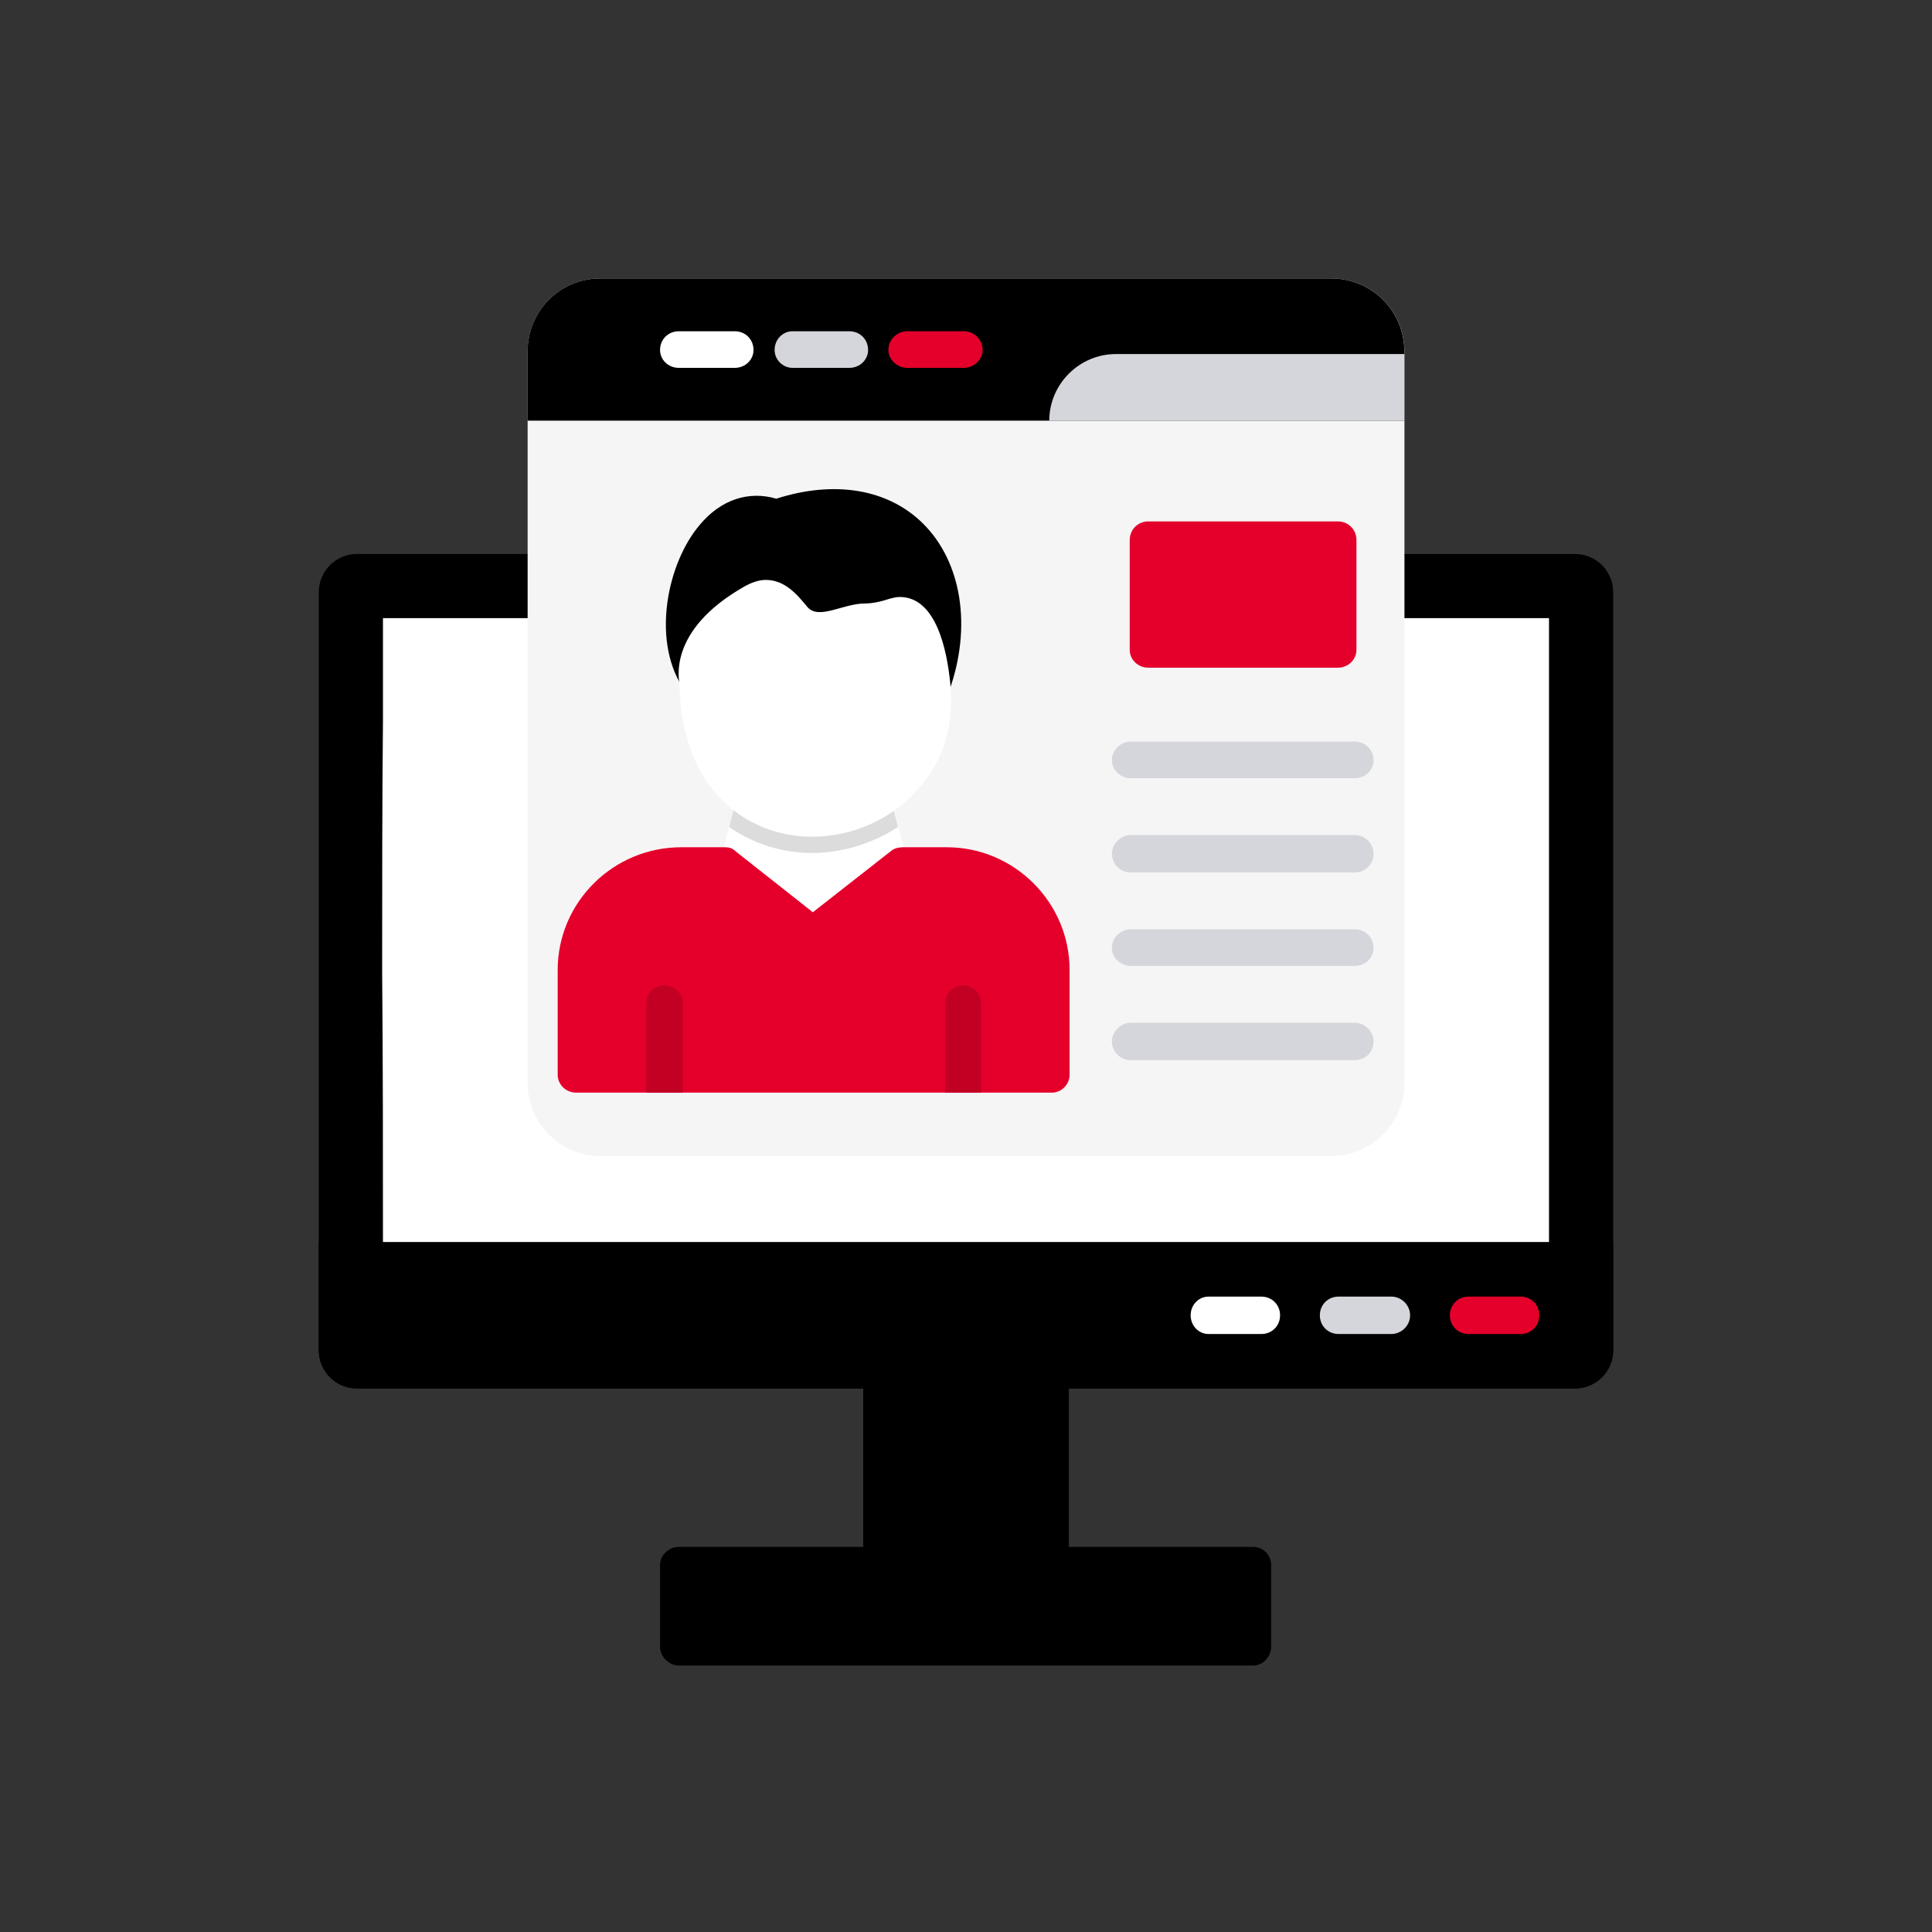 <svg xmlns="http://www.w3.org/2000/svg" id="Layer_1" viewBox="0 0 500 500"><rect x="0" y="0" width="500" height="500" fill="#333333" stroke="none"/><defs><style>      .cls-1 {        fill: #d5d6db;      }      .cls-1, .cls-2, .cls-3, .cls-4, .cls-5, .cls-6, .cls-7, .cls-8 {        fill-rule: evenodd;      }      .cls-2 {        fill: #dcdcdc;      }      .cls-3 {        fill: #fff;      }      .cls-4 {        fill: #ebebeb;      }      .cls-5 {        fill: #e4002b;      }      .cls-6 {        fill: #c10024;      }      .cls-8 {        fill: #f5f5f5;      }    </style></defs><path class="cls-4" d="M242.74,175.32c-.63.21-1.26.42-1.89.42-.42,0-.63,0-1.05-.21-2.52-.63-.63-3.15,0-5.68l4.21-15.77c.63-2.31-.21-3.79,2.31-3.15,1.05.21,1.89.84,2.52,1.68l3.15-5.26.42-.21,19.98-8.41.63-.21.21.63,7.78,12.2c.21,0,.42-.21.63-.21,2.52-.63,1.47-.21,2.1,2.31l4.21,15.35c.63,2.52,2.73,6.1.21,6.73-.21.21-.63.21-.84.21l-1.89,11.57-.21.63h-.42l-26.29,4.63h-.42l-.21-.21-15.14-17.04Z"></path><path class="cls-2" d="M242.11,161.23l1.89-7.15c.63-2.31-.21-3.79,2.31-3.15,1.05.21,1.89.84,2.52,1.68l3.15-5.26.42-.21,19.98-8.41.63-.21.21.63,7.78,12.2c.21,0,.42-.21.63-.21,2.52-.63,1.47-.21,2.1,2.31l2.1,7.78c-6.52,4.21-14.3,6.73-22.29,6.73-7.78,0-15.14-2.31-21.45-6.73Z"></path><path class="cls-7" d="M236.44,126.33c-2.31,1.26-5.05.63-6.52-1.47-7.78-12.2-3.79-31.96,4.63-41.85,5.47-6.52,12.62-8.83,19.77-6.73,15.14-4.84,28.81-2.52,38.06,6.52,9.88,9.88,12.62,26.5,6.73,43.11-.63,1.89-2.52,3.15-4.42,3.15-7.78,0-57.62-3.36-58.25-2.73Z"></path><path class="cls-5" d="M325.6,230h-123.23c-2.52,0-4.63-2.1-4.63-4.63v-27.13c0-17.45,14.3-31.75,31.75-31.75h11.36c1.05,0,2.1.42,2.94,1.05l19.98,15.77,20.4-15.98c.84-.63,1.89-.84,2.94-.84h11.36c17.45,0,31.75,14.3,31.75,31.75v27.13c0,2.52-2.1,4.63-4.63,4.63Z"></path><path class="cls-6" d="M229.92,230h-9.25v-23.13c0-2.52,2.1-4.63,4.63-4.63s4.63,2.1,4.63,4.63v23.13h0ZM307.31,230h-9.25v-23.13c0-2.52,1.89-4.63,4.63-4.63,2.52,0,4.63,2.1,4.63,4.63v23.13h0Z"></path><path class="cls-3" d="M263.56,163.76c-16.82,0-34.07-12.2-34.28-39.33,0-.84-3.57-13.88,16.82-25.45,1.89-1.05,3.57-1.68,5.47-1.68,4.84,0,7.99,3.57,10.73,6.94,2.94,3.57,9.25-.84,14.93-.84,1.89,0,4-.42,6.52-1.26.84-.21,1.68-.42,2.52-.42,9.25,0,12.2,13.88,13.04,22.08,1.47,13.67-3.79,22.92-8.62,27.97-6.73,7.57-16.82,11.99-27.13,11.99Z"></path><path class="cls-7" d="M407.62,359.33H92.38c-5.47,0-9.88-4.42-9.88-9.88v-196.2c0-5.47,4.42-9.88,9.88-9.88h315.23c5.47,0,9.88,4.42,9.88,9.88v196.2c0,5.47-4.42,9.88-9.88,9.88Z"></path><path class="cls-7" d="M271.77,409.8h-43.53c-2.73,0-4.84-2.1-4.84-4.84v-50.47c0-2.52,2.1-4.84,4.84-4.84h43.53c2.73,0,4.84,2.31,4.84,4.84v50.47c0,2.74-2.1,4.84-4.84,4.84Z"></path><path class="cls-3" d="M99.11,159.97v26.5c-.21,21.66-.21,43.53-.21,65.19.21,23.34.21,46.69.21,69.82h301.77v-161.51H99.11Z"></path><path class="cls-7" d="M407.62,359.33H92.38c-5.47,0-9.88-4.42-9.88-9.88v-27.97h335v27.97c0,5.47-4.42,9.88-9.88,9.88Z"></path><path class="cls-5" d="M393.53,345.24h-13.46c-2.73,0-4.84-2.1-4.84-4.84s2.1-4.84,4.84-4.84h13.46c2.73,0,4.84,2.1,4.84,4.84,0,2.73-2.1,4.84-4.84,4.84Z"></path><path class="cls-7" d="M324.34,431.04h-148.68c-2.52,0-4.84-2.31-4.84-4.84v-21.24c0-2.52,2.31-4.63,4.84-4.63h148.68c2.52,0,4.63,2.1,4.63,4.63v21.24c0,2.52-2.1,4.84-4.63,4.84Z"></path><path class="cls-1" d="M360.09,345.24h-13.67c-2.73,0-4.84-2.1-4.84-4.84s2.1-4.84,4.84-4.84h13.67c2.52,0,4.84,2.1,4.84,4.84s-2.31,4.84-4.84,4.84Z"></path><path class="cls-3" d="M326.44,345.24h-13.67c-2.52,0-4.63-2.1-4.63-4.84s2.1-4.84,4.63-4.84h13.67c2.73,0,4.84,2.1,4.84,4.84,0,2.73-2.1,4.84-4.84,4.84Z"></path><path class="cls-8" d="M249.9,299.19h-94.63c-10.3,0-18.72-8.62-18.72-18.93V91c0-10.51,8.41-18.93,18.72-18.93h189.27c10.51,0,18.93,8.41,18.93,18.93v189.27c0,10.3-8.41,18.93-18.93,18.93h-94.63Z"></path><path class="cls-7" d="M155.26,72.07c-10.3,0-18.72,8.41-18.72,18.93v17.87h226.91v-17.87c0-10.51-8.41-18.93-18.93-18.93h-189.26Z"></path><path class="cls-3" d="M190.17,95.2h-14.51c-2.73,0-4.84-2.1-4.84-4.63,0-2.73,2.1-4.84,4.84-4.84h14.51c2.73,0,4.84,2.1,4.84,4.84,0,2.52-2.1,4.63-4.84,4.63Z"></path><path class="cls-1" d="M219.82,95.2h-14.72c-2.52,0-4.63-2.1-4.63-4.63,0-2.73,2.1-4.84,4.63-4.84h14.72c2.73,0,4.84,2.1,4.84,4.84,0,2.52-2.1,4.63-4.84,4.63Z"></path><path class="cls-5" d="M249.47,95.2h-14.72c-2.52,0-4.84-2.1-4.84-4.63,0-2.73,2.31-4.84,4.84-4.84h14.72c2.52,0,4.84,2.1,4.84,4.84,0,2.52-2.31,4.63-4.84,4.63Z"></path><path class="cls-1" d="M363.45,108.87h-91.9c0-9.46,7.78-17.24,17.24-17.24h74.65v17.24h0Z"></path><path class="cls-5" d="M346.21,172.8h-49c-2.73,0-4.84-2.1-4.84-4.63v-28.39c0-2.73,2.1-4.84,4.84-4.84h49c2.73,0,4.84,2.1,4.84,4.84v28.39c0,2.52-2.1,4.63-4.84,4.63Z"></path><path class="cls-1" d="M350.63,201.4h-58.04c-2.52,0-4.84-2.1-4.84-4.63,0-2.73,2.31-4.84,4.84-4.84h58.04c2.73,0,4.84,2.1,4.84,4.84,0,2.52-2.1,4.63-4.84,4.63ZM350.63,225.79h-58.04c-2.52,0-4.84-2.1-4.84-4.84,0-2.52,2.31-4.84,4.84-4.84h58.04c2.73,0,4.84,2.31,4.84,4.84,0,2.73-2.1,4.84-4.84,4.84ZM350.63,249.98h-58.04c-2.52,0-4.84-2.1-4.84-4.63,0-2.73,2.31-4.84,4.84-4.84h58.04c2.73,0,4.84,2.1,4.84,4.84,0,2.52-2.1,4.63-4.84,4.63ZM350.63,274.37h-58.04c-2.52,0-4.84-2.1-4.84-4.84,0-2.52,2.31-4.84,4.84-4.84h58.04c2.73,0,4.84,2.31,4.84,4.84,0,2.73-2.1,4.84-4.84,4.84Z"></path><path class="cls-3" d="M189.33,228.11c-.42.21-1.05.42-1.68.42-.42,0-.84,0-1.26-.21-2.52-.63-.63-3.15,0-5.68l4.21-15.77c.63-2.31-.21-3.79,2.31-3.15,1.05.21,1.89.84,2.52,1.68l3.15-5.26.42-.21,19.98-8.41.63-.21.42.63,7.57,12.2c.21,0,.42-.21.63-.21,2.52-.63,1.47-.21,2.1,2.31l4.21,15.35c.63,2.52,2.73,6.1.42,6.73-.42.21-.84.21-1.05.21l-1.89,11.57-.21.42-.42.21-26.29,4.63h-.42l-.21-.21-15.14-17.04Z"></path><path class="cls-2" d="M188.7,214.02l1.89-7.15c.63-2.31-.21-3.79,2.31-3.15,1.05.21,1.89.84,2.52,1.68l3.15-5.26.42-.21,19.98-8.41.63-.21.42.63,7.57,12.2c.21,0,.42-.21.63-.21,2.52-.63,1.47-.21,2.1,2.31l2.1,7.78c-6.52,4.21-14.3,6.73-22.29,6.73-7.57,0-15.14-2.31-21.45-6.73Z"></path><path class="cls-7" d="M183.02,179.11c-2.1,1.26-5.05.63-6.52-1.47-7.78-12.41-3.79-31.96,4.63-41.85,5.47-6.52,12.62-8.83,19.77-6.73,15.14-4.84,29.02-2.52,38.06,6.52,9.88,9.88,12.62,26.5,6.73,43.11-.63,1.89-2.52,3.15-4.42,3.15-7.78,0-57.41-3.36-58.25-2.73Z"></path><path class="cls-5" d="M272.19,282.78h-123.02c-2.73,0-4.84-2.1-4.84-4.63v-27.13c0-17.45,14.3-31.75,31.96-31.75h11.36c1.05,0,1.89.21,2.73,1.05l19.98,15.77,20.4-15.98c.84-.63,1.89-.84,2.94-.84h11.36c17.45,0,31.75,14.3,31.75,31.75v27.13c0,2.52-2.1,4.63-4.62,4.63Z"></path><path class="cls-6" d="M176.71,282.78h-9.46v-23.13c0-2.52,2.1-4.63,4.63-4.63,2.73,0,4.84,2.1,4.84,4.63v23.13h0ZM253.89,282.78h-9.25v-23.13c0-2.52,2.1-4.63,4.63-4.63s4.63,2.1,4.63,4.63v23.13h0Z"></path><path class="cls-3" d="M210.15,216.54c-16.82,0-33.86-12.2-34.28-39.33,0-.84-3.57-13.88,16.82-25.45,1.89-1.05,3.79-1.68,5.47-1.68,4.84,0,7.99,3.57,10.73,6.94,2.94,3.57,9.25-.84,14.93-.84,1.89,0,4-.42,6.52-1.26.84-.21,1.68-.42,2.52-.42,9.46,0,12.2,13.88,13.04,22.08,1.47,13.67-3.79,22.92-8.62,27.97-6.73,7.57-16.82,11.99-27.13,11.99Z"></path></svg>